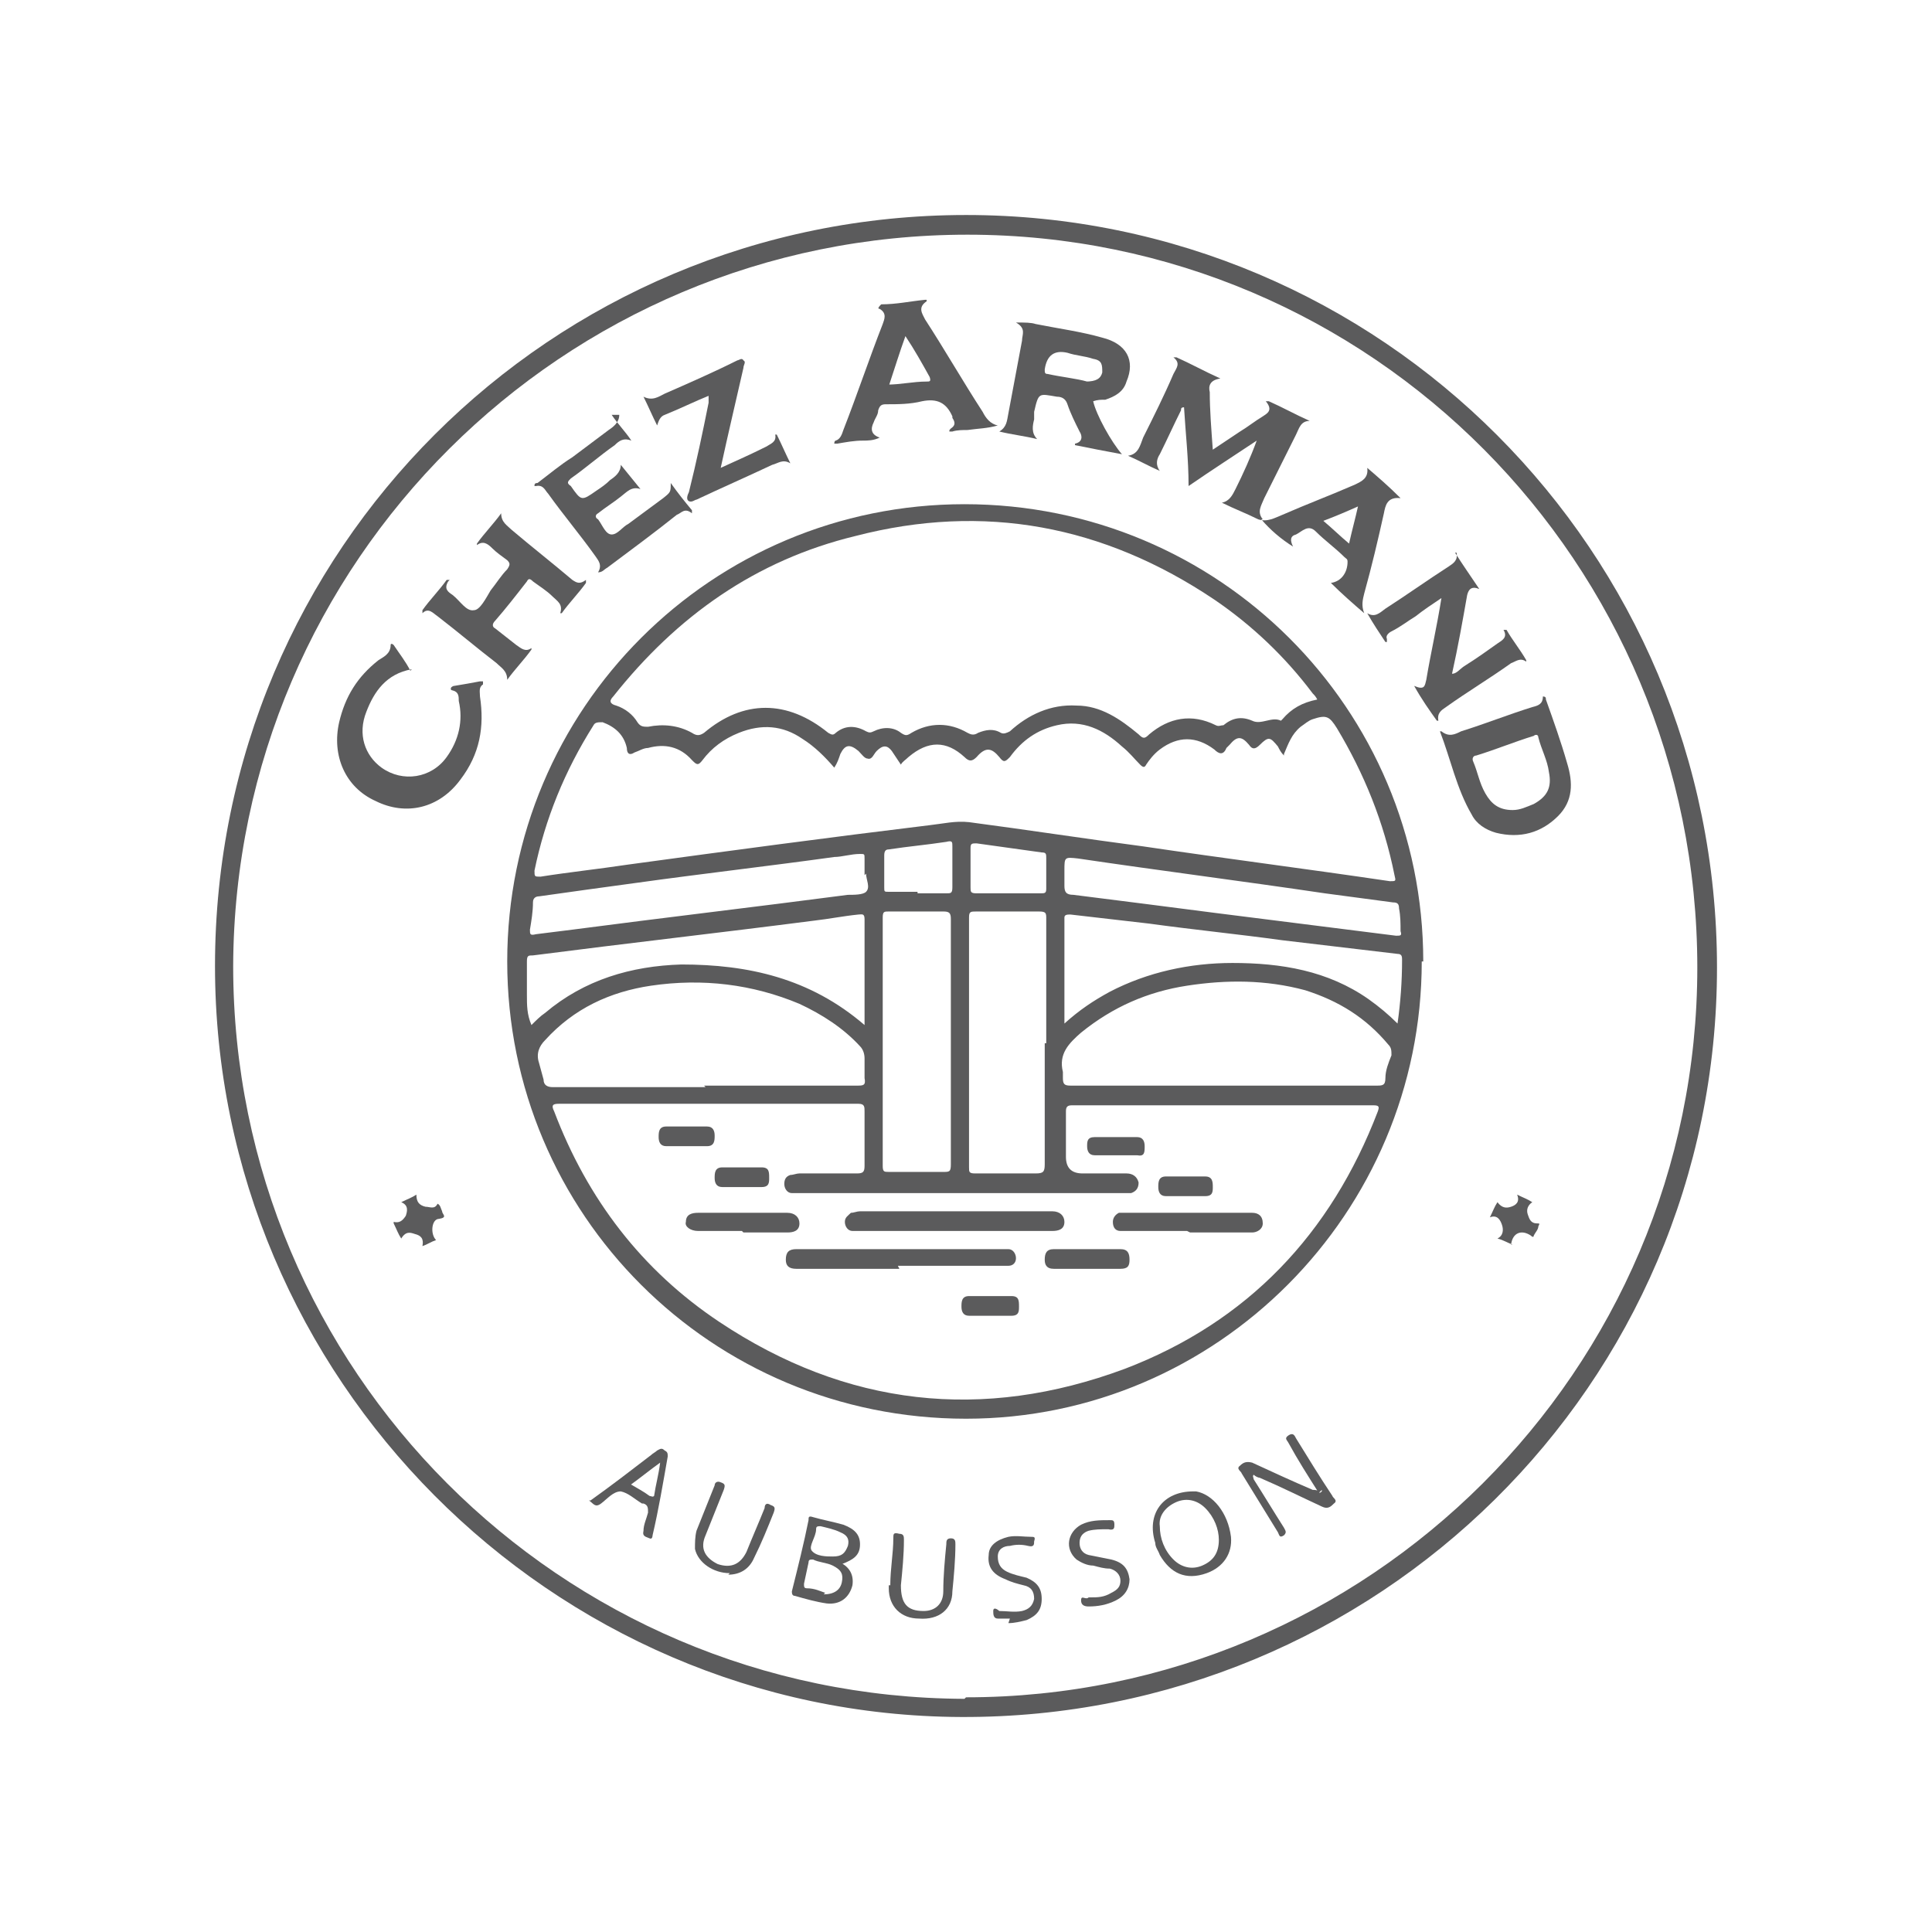 <?xml version="1.0" encoding="UTF-8"?>
<svg xmlns="http://www.w3.org/2000/svg" version="1.1" viewBox="0 0 127.6 127.6">
  <defs>
    <style>
      .cls-1 {
        fill: #5b5b5c;
      }

      .cls-1, .cls-2 {
        stroke-width: 0px;
      }

      .cls-2 {
        fill: #fff;
      }
    </style>
  </defs>
  <g id="Calque_1" data-name="Calque 1">
    <rect class="cls-2" y="0" width="127.6" height="127.6"></rect>
  </g>
  <g id="Calque_2" data-name="Calque 2">
    <g>
      <path class="cls-1" d="M63.8,14.2c27.4,0,49.6,22.2,49.6,49.7,0,27.6-22.5,49.6-49.9,49.5-27.1-.1-49.3-22.4-49.3-49.6,0-27.5,22.2-49.6,49.6-49.6ZM63.8,112.1c26.6,0,48.3-21.6,48.3-48.2,0-26.7-21.5-48.4-48.2-48.4-26.7,0-48.4,21.6-48.5,48.3,0,26.7,21.6,48.3,48.3,48.4Z"></path>
      <path class="cls-1" d="M93.9,63.5c0,16.6-13.5,30.2-30.1,30.2-16.8,0-30.3-13.5-30.3-30.2,0-16.7,13.5-30.2,30.2-30.2,16.8,0,30.3,13.5,30.3,30.2ZM63.5,78.8h0c-3.6,0-7.2,0-10.7,0-.2,0-.3,0-.5,0-.3,0-.5-.3-.5-.6,0-.3.1-.5.4-.6.2,0,.4-.1.6-.1,1.3,0,2.5,0,3.8,0,.4,0,.5-.1.5-.5,0-1.2,0-2.4,0-3.6,0-.3,0-.5-.4-.5-6.6,0-13.2,0-19.8,0-.4,0-.5.1-.3.5,2.2,5.8,5.8,10.5,10.9,13.9,8.4,5.6,17.4,6.6,26.8,3.1,8.1-3.1,13.6-8.9,16.7-17,.1-.3.1-.4-.3-.4-6.6,0-13.3,0-19.9,0-.3,0-.4.1-.4.4,0,1,0,2,0,3q0,1.1,1.1,1.1c1,0,1.9,0,2.9,0,.4,0,.7.2.8.6,0,.4-.2.6-.5.7-.1,0-.3,0-.5,0-3.5,0-7.1,0-10.6,0ZM87,46.2c-.1-.2-.2-.3-.3-.4-1.8-2.4-4-4.5-6.5-6.2-7.3-4.9-15.2-6.4-23.7-4.2-6.6,1.6-11.8,5.3-16,10.6-.3.3-.2.5.2.6.6.2,1.1.6,1.4,1.1.2.3.4.3.7.3,1-.2,2-.1,2.9.4.3.2.5.2.8,0,2.6-2.2,5.5-2.2,8.2,0,.2.1.3.2.5,0,.6-.5,1.3-.5,2-.1.2.1.3.1.5,0,.6-.3,1.3-.3,1.8.1.3.2.4.2.7,0,1.2-.7,2.5-.7,3.7,0,.2.1.4.2.7,0,.5-.2,1-.3,1.5,0,.2.1.4,0,.6-.1,1.2-1.1,2.7-1.8,4.4-1.7,1.6,0,2.9.9,4.1,1.9.3.3.4.3.7,0,1.3-1.1,2.8-1.4,4.4-.6.2.1.3,0,.5,0,.6-.5,1.2-.6,1.9-.3.6.3,1.3-.3,1.9,0,0,0,0,0,.1-.1.6-.7,1.3-1.1,2.3-1.3ZM84.8,49.9c-.2-.2-.3-.4-.4-.6-.5-.6-.6-.7-1.2-.1-.3.3-.5.3-.7,0-.5-.6-.8-.6-1.3,0,0,0-.1.1-.2.2-.2.5-.5.4-.8.1-1.2-.9-2.4-.9-3.6,0-.4.3-.7.7-.9,1-.1.2-.2.2-.4,0-.4-.4-.7-.8-1.2-1.2-1.2-1.1-2.6-1.8-4.3-1.4-1.3.3-2.3,1-3.1,2.1-.3.3-.4.4-.7,0-.5-.6-.9-.7-1.5,0-.3.3-.5.3-.8,0-1.2-1.1-2.4-1.1-3.7,0-.2.2-.4.3-.5.5-.2-.3-.4-.6-.6-.9-.3-.4-.6-.4-1,0-.2.2-.3.6-.6.5-.2,0-.4-.3-.6-.5-.6-.5-.9-.4-1.2.2-.1.3-.2.6-.4.9-.6-.7-1.3-1.4-2.1-1.9-1.3-.9-2.7-1-4.2-.4-1,.4-1.8,1-2.4,1.8-.3.4-.4.3-.7,0-.8-.9-1.8-1.1-2.9-.8-.3,0-.6.2-.9.3-.3.2-.5.1-.5-.3-.2-.9-.8-1.4-1.6-1.7-.3,0-.5,0-.6.2-1.9,3-3.2,6.2-3.9,9.6,0,.4,0,.4.4.4,1.9-.3,3.8-.5,5.8-.8,6.6-.9,13.3-1.8,19.9-2.6.9-.1,1.7-.3,2.6-.2,3.8.5,7.7,1.1,11.5,1.6,5.4.8,10.9,1.5,16.3,2.3.4,0,.4,0,.3-.4-.7-3.5-2-6.7-3.8-9.7-.5-.8-.7-.9-1.6-.6-.3.1-.5.3-.8.5-.6.5-.8,1.1-1.1,1.8ZM46.5,71.7h0c3.4,0,6.7,0,10.1,0,.4,0,.6,0,.5-.5,0-.4,0-.9,0-1.3,0-.3-.1-.6-.3-.8-1.1-1.2-2.5-2.1-4-2.8-3.1-1.3-6.4-1.7-9.8-1.2-2.7.4-5.1,1.5-7,3.6-.4.4-.6.9-.4,1.5.1.4.2.7.3,1.1,0,.4.3.5.6.5,3.4,0,6.7,0,10.1,0ZM80.9,71.7c3.3,0,6.7,0,10,0,.4,0,.6,0,.6-.5,0-.5.2-1,.4-1.5,0-.3,0-.5-.2-.7-1.5-1.8-3.3-2.9-5.5-3.6-2.6-.7-5.2-.7-7.8-.3-2.6.4-4.9,1.4-7,3.1-.8.7-1.5,1.4-1.2,2.6,0,.1,0,.2,0,.4,0,.4.1.5.5.5,3.3,0,6.7,0,10,0ZM69.1,68.9h0c0-2.7,0-5.5,0-8.2,0-.4,0-.5-.5-.5-1.4,0-2.7,0-4.1,0-.4,0-.5,0-.5.4,0,5.5,0,11,0,16.5,0,.3,0,.4.4.4,1.3,0,2.7,0,4,0,.5,0,.6-.1.6-.6,0-2.7,0-5.3,0-8ZM62.8,68.9c0-2.7,0-5.5,0-8.2,0-.4-.1-.5-.5-.5-1.2,0-2.4,0-3.6,0-.3,0-.4,0-.4.4,0,5.5,0,11,0,16.4,0,.4.1.4.4.4,1.2,0,2.4,0,3.6,0,.4,0,.5,0,.5-.5,0-2.7,0-5.4,0-8.2ZM70.3,67.6c1-.9,1.9-1.5,3-2.1,2.5-1.3,5.3-1.9,8.1-1.9,3.2,0,6.3.5,9,2.4.7.5,1.3,1,1.9,1.6.2-1.4.3-2.8.3-4.2,0-.2,0-.4-.3-.4-2.5-.3-5.1-.6-7.6-.9-2.9-.4-5.9-.7-8.8-1.1-1.7-.2-3.5-.4-5.2-.6-.2,0-.4,0-.4.2,0,2.3,0,4.6,0,7ZM57.1,67.6c0-2.4,0-4.6,0-6.9,0-.4-.2-.3-.4-.3-1,.1-2,.3-2.9.4-6.2.8-12.4,1.5-18.6,2.3-.3,0-.4,0-.4.4,0,.7,0,1.5,0,2.2,0,.7,0,1.3.3,2,.3-.3.6-.6.9-.8,2.6-2.2,5.7-3.1,9-3.2,4.4,0,8.5.9,12.1,4ZM57.1,57.8c0-.4,0-.8,0-1.1,0-.3,0-.3-.3-.3-.6,0-1.2.2-1.7.2-4.3.6-8.7,1.1-13,1.7-2.2.3-4.4.6-6.5.9-.2,0-.4.1-.4.4,0,.6-.1,1.2-.2,1.8,0,.3,0,.4.4.3.8-.1,1.6-.2,2.4-.3,6.1-.8,12.1-1.5,18.2-2.3.4,0,1,0,1.2-.2.3-.3,0-.8,0-1.2ZM70.3,57.8h0c0,.2,0,.5,0,.7,0,.4.1.6.6.6,3.2.4,6.3.8,9.4,1.2,4,.5,7.9,1,11.9,1.5.3,0,.4,0,.3-.3,0-.5,0-1-.1-1.5,0-.3-.1-.4-.4-.4-1.5-.2-3-.4-4.5-.6-5.4-.8-10.9-1.5-16.3-2.3-.9-.1-.9-.1-.9.8,0,.1,0,.2,0,.4ZM66.6,59h0c.7,0,1.4,0,2.1,0,.3,0,.4,0,.4-.3,0-.7,0-1.3,0-2,0-.3,0-.4-.3-.4-1.4-.2-2.9-.4-4.3-.6-.3,0-.4,0-.4.3,0,.9,0,1.7,0,2.6,0,.3,0,.4.4.4.7,0,1.4,0,2.1,0ZM60.6,59h0c.6,0,1.3,0,1.9,0,.3,0,.4,0,.4-.4,0-.9,0-1.8,0-2.7,0-.3,0-.4-.4-.3-1.3.2-2.5.3-3.8.5-.2,0-.3.1-.3.4,0,.7,0,1.4,0,2.1,0,.3,0,.3.3.3.6,0,1.3,0,1.9,0Z"></path>
      <path class="cls-1" d="M83.1,34.3c-.8-.4-1.6-.7-2.4-1.1.5-.1.7-.5.9-.9.5-1,1-2.1,1.4-3.2-1.5,1-2.9,1.9-4.5,3,0-1.8-.2-3.5-.3-5.2-.2,0-.2.1-.2.2-.5,1-.9,1.9-1.4,2.9-.2.3-.3.7,0,1.1,0,0,0,0,0,0-.7-.3-1.4-.7-2.1-1,.7-.1.8-.7,1-1.2.7-1.4,1.4-2.8,2-4.2.2-.4.5-.7,0-1.1,0,0,.1,0,.2,0,.9.4,1.8.9,2.9,1.4-.7.1-.8.5-.7.9,0,1.2.1,2.4.2,3.8.6-.4,1.2-.8,1.8-1.2.5-.3,1-.7,1.5-1,.3-.2.7-.4.2-1,0,0,.1,0,.2,0,.9.4,1.8.9,2.7,1.3h0c-.6,0-.7.5-.9.9-.7,1.4-1.4,2.8-2.1,4.2-.2.5-.5.9-.1,1.4h0Z"></path>
      <path class="cls-1" d="M61.2,19.9c-.6.4-.3.8-.1,1.2,1.3,2,2.5,4.1,3.8,6.1.2.4.5.8,1,.9-.7.2-1.3.2-2,.3-.3,0-.7,0-1,.1,0,0-.2,0-.2,0,0-.1,0-.1.1-.2.3-.2.3-.4.1-.7,0,0,0,0,0-.1-.4-.9-1-1.2-2-1-.8.2-1.6.2-2.4.2-.3,0-.4.1-.5.4,0,.3-.2.5-.3.8-.2.4-.2.8.4,1-.4.2-.8.2-1.1.2-.6,0-1.1.1-1.7.2,0,0-.2,0-.2,0,0,0,0-.2.1-.2.3-.1.4-.4.5-.7.9-2.3,1.7-4.7,2.6-7,.1-.3.3-.7-.2-1-.2,0,0-.2.1-.3,1,0,1.9-.2,2.9-.3,0,0,0,0,.1,0ZM58.6,25.4c.9,0,1.7-.2,2.6-.2.2,0,.3,0,.2-.3-.5-.9-1-1.8-1.6-2.7-.4,1.1-.7,2.1-1.1,3.3Z"></path>
      <path class="cls-1" d="M27.2,44.2c-1.7.3-2.5,1.5-3,2.8-.6,1.5-.1,2.9,1,3.7,1.4,1,3.3.7,4.3-.7.8-1.1,1.1-2.4.8-3.7,0-.3,0-.6-.4-.7,0,0-.2,0-.1-.2,0,0,.1-.1.2-.1.6-.1,1.2-.2,1.7-.3,0,0,.1,0,.2,0,0,0,0,.1,0,.2-.3.2-.2.5-.2.8.3,2,0,3.8-1.3,5.5-1.4,1.9-3.6,2.4-5.6,1.4-2-.9-2.9-3-2.4-5.2.4-1.7,1.2-3,2.6-4.1.3-.2.8-.4.8-1,0-.1.1-.1.2,0,.4.6.8,1.1,1.1,1.7Z"></path>
      <path class="cls-1" d="M71,29.3c.5-.1.5-.5.3-.8-.3-.6-.6-1.2-.8-1.8-.1-.3-.3-.5-.7-.5-1.2-.2-1.2-.3-1.5,1,0,.2,0,.3,0,.5-.1.4-.2.9.2,1.3-.8-.2-1.7-.3-2.5-.5.5-.3.5-.7.6-1.2.3-1.6.6-3.2.9-4.8,0-.4.3-.8-.4-1.2.6,0,1,0,1.3.1,1.5.3,3,.5,4.4.9,1.6.4,2.2,1.5,1.6,2.9-.2.7-.8,1-1.4,1.2-.3,0-.5,0-.8.1.2.9,1.2,2.7,1.9,3.5-1.1-.2-2.1-.4-3.1-.6,0,0,0,0,0-.1ZM71.7,25.2c.7,0,1-.2,1.1-.6,0-.5,0-.8-.6-.9-.6-.2-1.1-.2-1.7-.4q-1.3-.3-1.5,1.1s0,0,0,0c0,.2,0,.3.2.3.9.2,1.9.3,2.6.5Z"></path>
      <path class="cls-1" d="M96.1,36.5c.5.8,1,1.5,1.6,2.4-.5-.2-.7,0-.8.4-.3,1.7-.6,3.4-1,5.2.3,0,.5-.3.8-.5.8-.5,1.5-1,2.2-1.5.3-.2.7-.4.4-.9,0,0,.1,0,.2,0,.4.7.9,1.3,1.3,2,0,0,0,0,0,.1-.4-.3-.7,0-1,.1-1.4,1-2.9,1.9-4.3,2.9-.3.2-.6.4-.5.9,0,0,0,0-.1,0-.5-.7-1-1.4-1.5-2.3.7.3.7,0,.8-.4.3-1.8.7-3.5,1-5.4-.6.4-1.2.8-1.7,1.2-.5.3-1,.7-1.6,1-.2.1-.4.3-.3.5,0,0,0,.2,0,.2,0,0-.1,0-.1,0-.4-.6-.8-1.2-1.2-1.9.5.3.8,0,1.2-.3,1.4-.9,2.8-1.9,4.2-2.8.3-.2.6-.4.5-.9,0,0,0,0,.1,0Z"></path>
      <path class="cls-1" d="M95.2,48.3c.5.4.9.2,1.3,0,1.6-.5,3.1-1.1,4.7-1.6.4-.1.7-.2.7-.7.2,0,.2.1.2.2.5,1.4,1,2.8,1.4,4.2.4,1.3.4,2.5-.6,3.5-1.1,1.1-2.5,1.5-4.1,1.1-.7-.2-1.3-.6-1.6-1.2-1-1.7-1.4-3.7-2.1-5.5ZM99.9,53.5c.5,0,.9-.2,1.4-.4.9-.5,1.2-1.1,1-2.1-.1-.8-.5-1.5-.7-2.3,0-.2-.2-.2-.3-.1-1.3.4-2.5.9-3.8,1.3-.2,0-.3.2-.2.4.3.7.4,1.4.8,2.1.4.7.9,1.1,1.8,1.1Z"></path>
      <path class="cls-1" d="M29.6,38.4c-.3.5,0,.7.3.9.5.4.9,1.1,1.4,1,.4,0,.8-.8,1.1-1.3.4-.5.7-1,1.1-1.4.2-.3.2-.4,0-.6-.4-.3-.7-.5-1-.8-.3-.3-.6-.5-1-.2,0,0,0,0,0-.1.5-.7,1.1-1.3,1.6-2,0,.6.4.8.7,1.1,1.3,1.1,2.7,2.2,4,3.3.3.2.5.3.9,0,0,0,0,.1,0,.2-.5.7-1.1,1.3-1.6,2h-.1c.2-.6-.2-.8-.5-1.1-.4-.4-.9-.7-1.3-1-.2-.2-.3-.2-.4,0-.7.9-1.4,1.8-2.1,2.6-.2.2-.2.4,0,.5.5.4.9.7,1.4,1.1.3.2.6.5,1,.2,0,0,0,0,0,.1-.5.7-1.1,1.3-1.6,2,0-.6-.4-.8-.7-1.1-1.3-1-2.6-2.1-3.9-3.1-.3-.2-.6-.6-1-.2,0,0,0-.1,0-.2.5-.7,1.1-1.3,1.6-2,0,0,.1,0,.2,0Z"></path>
      <path class="cls-1" d="M40.4,27.4c.4.6.9,1.1,1.3,1.7-.5-.2-.8,0-1.1.3-1,.7-1.9,1.5-2.9,2.2-.2.2-.3.3,0,.5.7,1,.7,1,1.7.3.3-.2.6-.4.9-.7.3-.2.7-.5.7-1l1.3,1.6c-.6-.2-.9.2-1.3.5-.5.4-1,.7-1.5,1.1-.2.1-.2.3,0,.4.3.4.5,1,.9,1,.4,0,.7-.5,1.1-.7.8-.6,1.5-1.1,2.3-1.7.5-.4.5-.4.5-1,.5.7.9,1.2,1.4,1.8,0,0,0,.1,0,.2-.5-.4-.7,0-1,.1-1.5,1.2-3,2.3-4.6,3.5-.2.1-.3.3-.6.3.3-.5,0-.8-.2-1.1-1-1.4-2.1-2.7-3.1-4.1-.2-.2-.3-.6-.8-.5,0,0-.1,0-.1,0,0-.1,0-.2.2-.2.8-.6,1.5-1.2,2.3-1.7.8-.6,1.6-1.2,2.4-1.8.3-.2.7-.5.7-1Z"></path>
      <path class="cls-1" d="M46.9,26.1c-1,.4-2,.9-3,1.3-.3.1-.4.4-.5.7-.3-.6-.6-1.3-.9-1.9.6.3,1,0,1.4-.2,1.6-.7,3.2-1.4,4.8-2.2.1,0,.3-.2.4,0,.2.1,0,.3,0,.5-.5,2.2-1,4.3-1.5,6.6,1.1-.5,2-.9,3-1.4.3-.2.7-.3.6-.8,0,0,0,0,.1,0,.3.6.6,1.3.9,1.9-.5-.3-.8,0-1.2.1-1.7.8-3.3,1.5-5,2.3-.1,0-.3.2-.5.1-.2-.1-.1-.4,0-.6.5-2,.9-3.9,1.3-5.9,0-.2,0-.3,0-.5,0,0,0,0,0,0,0,0,0,0-.1,0Z"></path>
      <path class="cls-1" d="M83.1,34.3c.6.2,1.1-.1,1.6-.3,1.6-.7,3.2-1.3,4.8-2,.4-.2.9-.4.8-1.1.7.6,1.4,1.2,2.2,2-.9-.1-1,.5-1.1,1-.4,1.8-.8,3.5-1.3,5.3-.1.4-.2.8,0,1.3-.7-.6-1.5-1.3-2.2-2,.7-.1,1.1-.7,1.1-1.4,0-.2-.1-.2-.2-.3-.6-.6-1.3-1.1-1.9-1.7-.5-.5-.9,0-1.3.2-.4.1-.4.4-.2.8-.8-.5-1.5-1.1-2.1-1.8,0,0,0,0,0,0ZM89.8,33.4c-.9.4-1.6.7-2.4,1,.6.5,1.1,1,1.7,1.5.2-.9.4-1.6.6-2.5Z"></path>
      <path class="cls-1" d="M55.5,103.2c.6.3.9.8.8,1.5-.2.8-.8,1.3-1.7,1.2-.7-.1-1.4-.3-2.1-.5-.2,0-.2-.2-.2-.3.4-1.6.8-3.2,1.1-4.7,0-.2,0-.3.3-.2.7.2,1.3.3,2,.5.8.3,1.1.7,1.1,1.3,0,.7-.4,1-1.2,1.3ZM54.4,105.3c.7,0,1.1-.3,1.2-.8.1-.5,0-.8-.6-1.1-.4-.2-.9-.2-1.3-.4-.2,0-.3,0-.3.2-.1.5-.2.9-.3,1.4,0,.2,0,.3.2.3.5,0,.9.2,1.2.3ZM55,102.8c.6,0,.8-.2,1-.7.1-.4,0-.7-.5-.9-.4-.2-.9-.3-1.3-.4-.2,0-.3,0-.3.2,0,.5-.5,1.1-.3,1.4.3.4,1,.4,1.4.4Z"></path>
      <path class="cls-1" d="M87.1,98.6c-.7-1.1-1.4-2.2-2-3.3-.1-.2-.3-.3,0-.5.3-.2.4,0,.5.2.8,1.3,1.6,2.6,2.4,3.8,0,.1.4.3.1.5-.2.2-.4.4-.8.2-1.3-.6-2.7-1.3-4.1-1.9-.1,0-.3-.1-.4-.2-.1.1,0,.2,0,.3.7,1.1,1.3,2.1,2,3.2.1.2.2.3,0,.5-.3.2-.3,0-.4-.2-.8-1.3-1.6-2.6-2.4-3.9,0-.1-.4-.3-.1-.5.2-.2.4-.3.8-.2,1.3.6,2.6,1.2,4,1.8.1,0,.3,0,.4.1,0,0,0,.2.2,0,0,0,0-.1,0-.1Z"></path>
      <path class="cls-1" d="M78.7,98.5c0,0,.2,0,.3,0,1.1.2,2.1,1.4,2.3,3,.1,1.1-.5,2-1.6,2.4-1.4.5-2.4,0-3.1-1.2-.1-.3-.3-.5-.3-.8-.6-1.9.5-3.4,2.5-3.4ZM80.5,101.7c0-.7-.3-1.5-.9-2.1-.5-.5-1.2-.7-1.9-.4-.7.3-1.2.9-1.1,1.6,0,.8.3,1.6.9,2.2.5.5,1.2.7,1.9.4.7-.3,1.1-.8,1.1-1.7Z"></path>
      <path class="cls-1" d="M48.2,103.9c-1.1,0-2.1-.7-2.3-1.6,0-.4,0-.8.1-1.2.4-1,.8-2,1.2-3,0-.2.2-.3.4-.2.3.1.3.2.2.5-.4,1-.8,2-1.2,3-.4.9,0,1.5.8,1.9.9.3,1.5,0,1.9-.8.4-1,.8-1.9,1.2-2.9,0-.2.1-.4.4-.2.3.1.3.2.2.5-.4,1-.8,2-1.3,3-.3.7-.9,1.1-1.7,1.1Z"></path>
      <path class="cls-1" d="M58.8,104.7c0-1.1.2-2.1.2-3.1,0-.3,0-.4.4-.3.3,0,.3.2.3.4,0,1-.1,2-.2,3,0,1.2.4,1.7,1.5,1.7.8,0,1.3-.5,1.3-1.3,0-1,.1-2.1.2-3.1,0-.2,0-.4.3-.4.3,0,.3.2.3.4,0,1-.1,2.1-.2,3.1,0,1.2-.9,1.9-2.2,1.8-1.2,0-2-.8-2-2,0,0,0-.2,0-.2Z"></path>
      <path class="cls-1" d="M39,99.1c1.4-1,2.7-2,4-3,.1-.1.3-.2.4-.3.2-.1.3-.2.5,0,.2.1.2.2.2.4-.3,1.7-.6,3.5-1,5.2,0,0,0,.3-.2.2-.2-.1-.5-.1-.4-.5,0-.4.2-.8.3-1.2,0-.3,0-.5-.3-.6,0,0,0,0-.1,0-.5-.3-.9-.7-1.4-.8-.5,0-.9.5-1.3.8-.4.3-.5,0-.8-.2ZM41.6,98c.5.3.9.5,1.3.8.1,0,.2.1.3,0,.1-.7.3-1.4.4-2.2-.7.5-1.3,1-2,1.5Z"></path>
      <path class="cls-1" d="M72,105.5c.5,0,.9,0,1.4-.3.4-.2.6-.4.6-.8,0-.4-.3-.7-.7-.8-.4,0-.7-.1-1.1-.2-.4,0-.8-.2-1.1-.4-.8-.7-.6-1.8.3-2.3.6-.3,1.2-.3,1.9-.3.2,0,.3,0,.3.3,0,.2,0,.4-.4.3-.5,0-.9,0-1.3.1-.3.1-.6.3-.6.8,0,.4.2.7.6.8.5.1,1,.2,1.5.3.8.2,1.1.6,1.2,1.3,0,.6-.3,1.1-.9,1.4-.6.3-1.2.4-1.8.4-.3,0-.5-.1-.5-.4,0-.4.3,0,.5-.2,0,0,.1,0,.2,0Z"></path>
      <path class="cls-1" d="M66.7,106.9c-.3,0-.5,0-.8,0-.3,0-.3-.3-.3-.5,0-.3.3-.1.4,0,.5,0,1,.1,1.5,0,.4-.1.7-.3.8-.8,0-.5-.2-.8-.7-.9-.4-.1-.8-.2-1.2-.4-.8-.3-1.2-.8-1.1-1.6,0-.6.5-1,1.3-1.2.5-.1,1,0,1.5,0,.2,0,.3,0,.2.3,0,.2,0,.4-.4.3-.4-.1-.8-.1-1.2,0-.4,0-.8.2-.8.7,0,.5.2.8.6,1,.4.2.9.3,1.3.4.7.3,1,.7,1,1.4,0,.7-.3,1.1-1,1.4-.4.1-.8.2-1.2.2Z"></path>
      <path class="cls-1" d="M99.9,82.2c-.3-.1-.6-.3-1-.4.4-.2.4-.6.3-.9-.1-.3-.3-.7-.8-.5.2-.4.3-.7.5-1,.3.4.6.4.9.3.3-.1.6-.3.4-.8.4.2.7.3,1,.5-.3.2-.4.5-.3.8.1.3.2.6.6.6.2,0,.2,0,.1.2,0,.2-.2.4-.3.6,0,0,0,.2-.2,0-.6-.4-1.2-.2-1.3.6Z"></path>
      <path class="cls-1" d="M26,80.7c.4.1.6-.1.8-.4.1-.3.2-.7-.3-.9.4-.2.7-.3,1-.5,0,.5.2.7.6.8.3,0,.6.2.8-.2.2.1.2.3.3.5,0,.2.4.4-.2.5-.5,0-.6,1-.2,1.4-.3.1-.6.3-.9.4.1-.5-.1-.7-.5-.8-.3-.1-.6-.2-.9.3-.2-.3-.3-.6-.5-1Z"></path>
      <path class="cls-1" d="M59.4,83.8c-2.3,0-4.5,0-6.8,0-.5,0-.7-.2-.7-.6,0-.5.2-.7.7-.7,4.5,0,9,0,13.5,0,.2,0,.4,0,.5,0,.3,0,.5.3.5.6,0,.3-.2.5-.5.5-.2,0-.4,0-.6,0-2.2,0-4.5,0-6.7,0h0Z"></path>
      <path class="cls-1" d="M63,81.3c-2.1,0-4.2,0-6.2,0-.2,0-.4,0-.5,0-.3,0-.5-.3-.5-.6,0-.3.2-.4.4-.6.2,0,.4-.1.6-.1,4.2,0,8.4,0,12.5,0,0,0,.1,0,.2,0,.5,0,.8.3.8.7,0,.5-.4.6-.8.6-2.2,0-4.3,0-6.5,0Z"></path>
      <path class="cls-1" d="M78.4,81.3c-1.3,0-2.6,0-3.9,0-.2,0-.3,0-.5,0-.3,0-.5-.2-.5-.6,0-.3.2-.5.4-.6.2,0,.4,0,.6,0,2.6,0,5.2,0,7.9,0,0,0,.2,0,.3,0,.4,0,.7.2.7.7,0,.4-.4.6-.7.6-1.4,0-2.7,0-4.1,0h0Z"></path>
      <path class="cls-1" d="M49,81.3c-1,0-1.9,0-2.9,0-.5,0-.9-.3-.8-.6,0-.5.4-.6.8-.6,2,0,3.9,0,5.9,0,.5,0,.8.3.8.7,0,.5-.4.6-.8.6-1,0-1.9,0-2.9,0Z"></path>
      <path class="cls-1" d="M71.8,83.8c-.7,0-1.5,0-2.2,0-.5,0-.6-.3-.6-.6,0-.4.1-.7.6-.7,1.5,0,3,0,4.4,0,.5,0,.6.3.6.7,0,.4-.1.6-.6.6-.7,0-1.5,0-2.2,0,0,0,0,0,0,0Z"></path>
      <path class="cls-1" d="M78.3,79c-.4,0-.9,0-1.3,0-.4,0-.5-.3-.5-.6,0-.3,0-.7.5-.7.9,0,1.7,0,2.6,0,.5,0,.5.4.5.7,0,.3,0,.6-.5.6-.4,0-.9,0-1.3,0Z"></path>
      <path class="cls-1" d="M45.4,75.7c-.5,0-.9,0-1.4,0-.4,0-.5-.3-.5-.6,0-.3,0-.7.5-.7.9,0,1.8,0,2.7,0,.4,0,.5.3.5.6,0,.3,0,.7-.5.7-.4,0-.9,0-1.3,0h0Z"></path>
      <path class="cls-1" d="M65.3,86.9c-.4,0-.9,0-1.3,0-.4,0-.5-.3-.5-.6,0-.3,0-.7.5-.7.9,0,1.8,0,2.8,0,.5,0,.5.3.5.7,0,.3,0,.6-.5.6-.5,0-.9,0-1.4,0Z"></path>
      <path class="cls-1" d="M73.7,76.3c-.5,0-.9,0-1.4,0-.4,0-.5-.3-.5-.6,0-.3,0-.6.5-.6.9,0,1.9,0,2.8,0,.4,0,.5.3.5.6,0,.4,0,.7-.5.6-.4,0-.9,0-1.3,0h0Z"></path>
      <path class="cls-1" d="M48.9,78.4c-.4,0-.8,0-1.2,0-.4,0-.5-.3-.5-.6,0-.3,0-.7.5-.7.9,0,1.7,0,2.6,0,.5,0,.5.3.5.7,0,.3,0,.6-.5.6-.4,0-.9,0-1.3,0,0,0,0,0,0,0Z"></path>
    </g>
  </g>
</svg>
